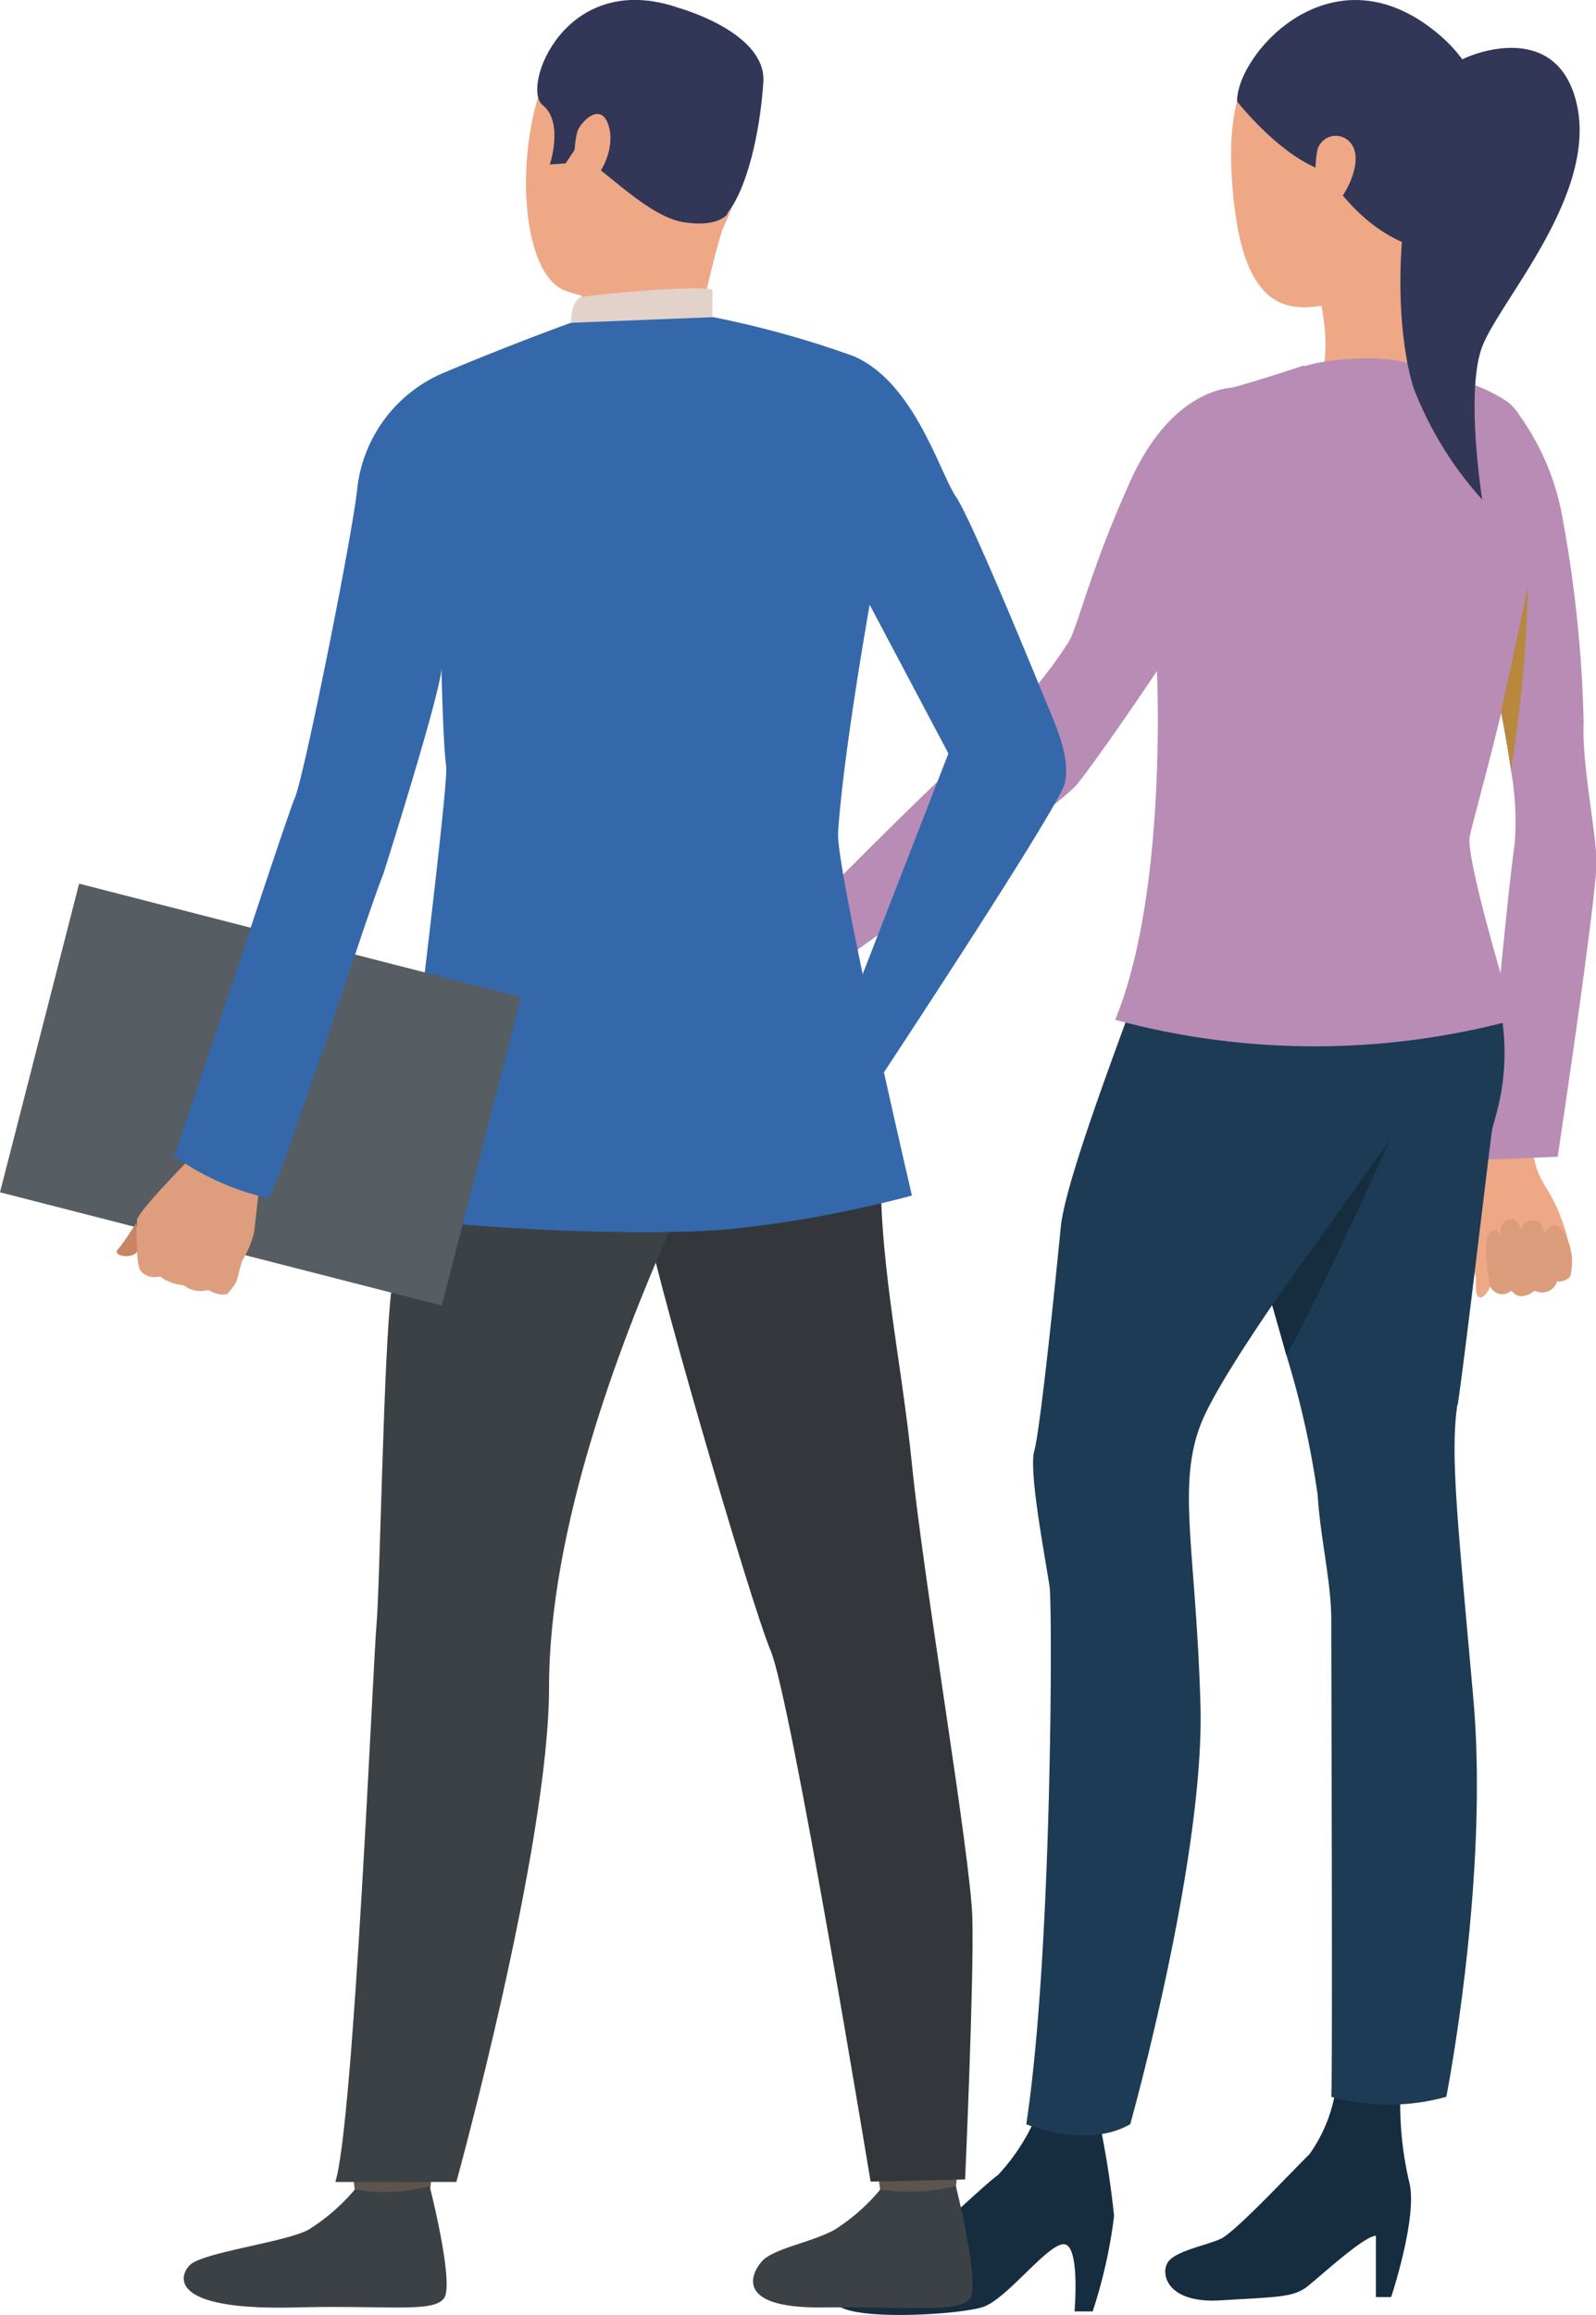 <svg id="Слой_1" data-name="Слой 1" xmlns="http://www.w3.org/2000/svg" xmlns:xlink="http://www.w3.org/1999/xlink" viewBox="0 0 87.96 127.51"><defs><style>.cls-1{fill:none;}.cls-2{clip-path:url(#clip-path);}.cls-3{fill:#eea886;}.cls-4{fill:#162d40;}.cls-5{fill:#db9c7c;}.cls-6{fill:#b88cb5;}.cls-7{fill:#1d3b54;}.cls-8{fill:#323657;}.cls-9{fill:#b8883d;}.cls-10{fill:#5c544d;}.cls-11{fill:#3c4145;}.cls-12{fill:#33373b;}.cls-13{fill:#e2d2ca;}.cls-14{fill:#3468ab;}.cls-15{fill:#565d63;}.cls-16{fill:#c98462;}.cls-17{fill:#de9d7d;}</style><clipPath id="clip-path" transform="translate(0 0)"><rect class="cls-1" width="87.96" height="127.5"/></clipPath></defs><title>mens</title><g class="cls-2"><path class="cls-3" d="M45.83,49.76a11.93,11.93,0,0,1-2.42.63,5.92,5.92,0,0,0-3,1.68c-.39.47-3.58,3.89-3.63,4.33s.81.29,1.1,0S41,53.25,41,53.25s-3.11,3.47-3.09,3.87.49.76,1.06.4c0,0,.46.94,1.27.12L41.85,56s-.68,1,.22.71c.48-.15,2.08-2.2,2.53-2.5a24,24,0,0,0,2.17-2.92Z" transform="translate(0 0)"/><path class="cls-4" d="M56.91,117A11.19,11.19,0,0,1,55,119.8c-.71.47-4.74,4.38-5.56,4.74S46,125.4,46,126.66s6.86.86,8.19.4,3.55-3.49,4.45-3.45.58,3.7.58,3.7h1a27.53,27.53,0,0,0,1.18-5.25,50.65,50.65,0,0,0-.79-5.1Z" transform="translate(0 0)"/><path class="cls-4" d="M73.54,115.49a8.25,8.25,0,0,1-1.38,3.17c-.85.82-4.07,4.28-4.88,4.65s-2.38.64-2.87,1.23-.19,2.35,2.87,2.16,4-.15,4.78-.77,3.07-2.74,3.77-2.79v3.38h.84s1.48-4.44,1-6.32a18.67,18.67,0,0,1-.5-4.41Z" transform="translate(0 0)"/><path class="cls-3" d="M72.32,15s1.4,3.6.32,6.37c0,0,5.11-.32,5.3-.9s-.2-6,.5-7.56S72.32,15,72.32,15" transform="translate(0 0)"/><path class="cls-3" d="M81.59,63.15a4,4,0,0,0-.26,1.36A6.64,6.64,0,0,1,81,66.13a14.3,14.3,0,0,0-.27,2.63,11.1,11.1,0,0,1,.61,1.59c0,.37-.07,1.13.25,1.11s.58-.69.58-.69a.47.47,0,0,0,.32.41.81.81,0,0,0,.8-.14s.26.32.51.32a1,1,0,0,0,.77-.28.93.93,0,0,0,.63.06.84.84,0,0,0,.6-.56s.61,0,.74-.33a3.08,3.08,0,0,0,.07-.89,10,10,0,0,0-1.48-4.08,4.39,4.39,0,0,1-.53-3.39Z" transform="translate(0 0)"/><path class="cls-5" d="M82.08,70.58s-.41-2.07,0-2.63.65.18.65.18-.2-.73.37-.95.74.64.74.64a.6.6,0,0,1,.63-.6c.64,0,.62.74.62.74s.46-.84,1-.24a3.19,3.19,0,0,1,.46,2.53s-.13.36-.74.33a.85.85,0,0,1-1.23.5s-.81.7-1.28,0a.73.73,0,0,1-1.23-.46" transform="translate(0 0)"/><path class="cls-6" d="M71.83,20.14s-3,1-4.39,1.33-4.22,1.61-4,6.57a100,100,0,0,0,1.4,11.39,43.94,43.94,0,0,1-.39,10.19,39.17,39.17,0,0,0,15.77,0S78.72,45.13,78.76,44s5-10.74,5.27-12.25,1.24-8.17-1-9.65-4.15-1.27-5.11-1.93-4.63-.48-6,0" transform="translate(0 0)"/><path class="cls-6" d="M68,21.35s-3.34-.09-5.7,5.14-2.94,8.29-3.49,9a24.92,24.92,0,0,1-4.3,5c-1.86,1.39-9.6,9.25-9.6,9.25L47,52.49s11.16-7.9,12.33-9.26S67.53,31.61,68,30.06s3.69-7.1,0-8.71" transform="translate(0 0)"/><path class="cls-6" d="M88,47.34c0,2.09-2.15,16.37-2.15,16.37l-4.11.17S83,49.72,83.48,46.47a16.39,16.39,0,0,0-.21-4.08h0c-.14-1-.34-2.12-.54-3.16-.57-2.87-1.22-5.38-1.22-5.38s-3.7-12.19,2-11.29a13.78,13.78,0,0,1,2.61,6,70.48,70.48,0,0,1,1.16,11.27c-.11,2.15.68,6,.7,7.5" transform="translate(0 0)"/><path class="cls-7" d="M64.46,49.62A34.17,34.17,0,0,0,63,53.52c-.12.79-4.25,11.07-4.54,14.08S57.33,78.76,57,79.92s.7,6.36.85,7.52S58,107.59,56.56,117c0,0,3.25,1.4,5.73,0,0,0,4.11-14.64,3.87-23.09s-1.3-12,0-15.42,9-13.64,9.76-14.72,5.63-7.08,1-13.58-12.5-.53-12.5-.53" transform="translate(0 0)"/><path class="cls-7" d="M80.32,77.37c-.4,2.71,0,6.27.88,16.19s-1.49,21.93-1.49,21.93a11.89,11.89,0,0,1-6.34,0c.08-.7,0-24.18,0-26.27s-.6-4.47-.75-6.87a49.33,49.33,0,0,0-1.73-7.73c-.25-.92-.52-1.85-.78-2.75h0c-.14-.5-.29-1-.42-1.48-1.21-4.18-2.83-20.34-2.83-20.34s9-7.25,13.37-.43,2.13,11.78,2,12.63-1.48,12.4-1.89,15.12" transform="translate(0 0)"/><path class="cls-6" d="M63.76,36.94s.6,12.2-2.3,19.23a42.16,42.16,0,0,0,22,0S80.77,47.42,81,46.09,85.83,29.33,84.4,25.7s-19.21-.21-20.64,11.24" transform="translate(0 0)"/><path class="cls-3" d="M75.19.84C73,.6,67.44,1,67.87,9.44s3.49,7.91,6.55,7,6.7-7.4,6.7-9.15.23-5.77-5.93-6.47" transform="translate(0 0)"/><path class="cls-8" d="M68.18,5.59s2.43,3.11,4.88,3.85c0,0,1.88,3.36,5.16,4.22,0,0,7-6.7,1.12-11.73S68.14,3,68.18,5.59" transform="translate(0 0)"/><path class="cls-3" d="M72.6,8.28a1.05,1.05,0,0,1,1.88-.35c.79,1.05-.64,3.49-1.19,3.49s-1-1.39-.69-3.14" transform="translate(0 0)"/><path class="cls-8" d="M80.32,3.44c.18-.26,5.49-2.66,6.59,2.34s-4.27,10.81-5.22,13.31,0,8.43,0,8.43a19.72,19.72,0,0,1-3.79-6.17c-1.07-3.42-1.43-12,2.42-17.91" transform="translate(0 0)"/><path class="cls-4" d="M76.6,62.79c-.07.16-4.56,10.1-5.71,11.83-.26-.92-.52-1.85-.78-2.75h0S76.45,63,76.6,62.79" transform="translate(0 0)"/><path class="cls-9" d="M84.21,32.23a71.92,71.92,0,0,1-.94,10.16c-.14-1-.34-2.12-.54-3.16,0-.15,1.33-6,1.48-7" transform="translate(0 0)"/><path class="cls-10" d="M48.15,118s.36,2.58.41,3,4.09-.23,4.09-.23l.32-3.06s-4.32,0-4.82.33" transform="translate(0 0)"/><path class="cls-11" d="M48.52,120.59A10.82,10.82,0,0,1,46,122.81c-1.24.68-3.19,1-3.92,1.65-.53.5-1.92,2.68,3.22,2.63s7.62.31,8.17-.52-.79-6.16-.79-6.16a10.92,10.92,0,0,1-4.16.18" transform="translate(0 0)"/><path class="cls-10" d="M19.19,118s.37,2.58.41,3,4.09-.23,4.09-.23l.33-3.06s-4.33,0-4.83.33" transform="translate(0 0)"/><path class="cls-11" d="M19.56,120.59A10.82,10.82,0,0,1,17,122.81c-1.24.68-5.8,1.24-6.53,1.94-.53.5-1.41,2.53,5.83,2.34,5.14-.13,7.62.31,8.18-.52s-.8-6.16-.8-6.16a9.9,9.9,0,0,1-4.16.18" transform="translate(0 0)"/><path class="cls-12" d="M46.71,51.48s2.15,6.39,1.87,11.89,1.11,11.53,1.68,17.29c.64,6.41,3.24,21.59,3.33,25s-.4,14.38-.4,14.38l-5.21.12s-4.37-26.54-5.51-29.25-6.75-22-6.94-24.17S46.71,51.48,46.71,51.48" transform="translate(0 0)"/><path class="cls-11" d="M24.81,52.61S22,67.71,21.57,71.08s-.63,16.31-.82,18.41-1.26,27.56-2.27,30.69h6.67s5.11-18.5,5.11-27.26,3.95-19,6.5-24.81,8.38-5.91,10-16.63c0,0-19.78-2.26-21.9,1.13" transform="translate(0 0)"/><path class="cls-3" d="M38.35,1s-5.25-2-7.68,2-2.18,12,.46,13,6.62.47,8-2,2.58-6.12,2.52-8.54A5.28,5.28,0,0,0,38.35,1" transform="translate(0 0)"/><path class="cls-3" d="M32,15.81a4.36,4.36,0,0,1-.13,2c-.35.68,6.6.7,6.6.7a45.36,45.36,0,0,1,1.63-6.8c1.07-3.12-8.1,4.05-8.1,4.05" transform="translate(0 0)"/><path class="cls-8" d="M40.11,11.76s-.47.79-2.43.48S33.33,9.33,32.51,9s-.83-.76-.83-.76L31.17,9l-.87.06s.79-2.33-.4-3.28S31.14-1.75,37.42.44c0,0,4.83,1.34,4.65,4.08s-.88,5.87-2,7.24" transform="translate(0 0)"/><path class="cls-13" d="M31.46,17.78s0-1.29.61-1.42,6.48-.69,7.2-.4v1.51s-1.39.85-7.81.31" transform="translate(0 0)"/><path class="cls-3" d="M31.81,7.28c.11-.46,1.28-1.78,1.73-.37s-.68,3.3-1.3,3.14-.71-1.61-.43-2.77" transform="translate(0 0)"/><path class="cls-14" d="M31.46,17.78s-3.23,1.16-7,2.75a7.87,7.87,0,0,0-4.77,6.37c-.25,2.52-2.94,15.91-3.44,17.05S9.82,63.28,9.61,63.66s4.86,2.48,5.2,2.32,5.77-16.61,6.31-17.82c0,0,3.13-9.86,3.21-11.33,0,0,.09,4.19.26,5.36s-2.78,24-2.7,24.63,13.41,1.43,18.74.84a65.94,65.94,0,0,0,9.63-1.81s-4.2-18-4.07-20c.28-4.35,1.74-12.54,1.74-12.54l4.34,8.19L46.71,55.8,48,60.15s10.34-15.62,10.68-17-.51-3.24-1-4.42-4.13-10.12-5-11.38S50.38,21,47,19.6a53.9,53.9,0,0,0-7.68-2.13Z" transform="translate(0 0)"/><polyline class="cls-15" points="4.36 48.67 28.71 54.92 24.35 71.91 0 65.67"/><path class="cls-16" d="M7.49,67.38s-.7,1.12-1,1.44.62.53,1,.2,0-1.64,0-1.64" transform="translate(0 0)"/><path class="cls-17" d="M12.56,71.22a2.8,2.8,0,0,0,.5-.7s.12-.52.23-.88c0-.11.07-.21.1-.27A5.32,5.32,0,0,0,14,67.89c.1-.69.41-3.81.41-3.81l-1.89-.48L11,63.28s-3.27,3.27-3.45,3.9c0,.07,0,.13,0,.19a7,7,0,0,0,0,1.3c0,.11,0,1.19.26,1.39a1,1,0,0,0,1,.24,2.55,2.55,0,0,0,1.31.49,1.54,1.54,0,0,0,1.36.26s.71.43,1.12.17" transform="translate(0 0)"/><path class="cls-14" d="M19.92,51.51S15.6,64.6,14.81,66a14.3,14.3,0,0,1-5.2-2.32l4.75-14.13Z" transform="translate(0 0)"/></g></svg>